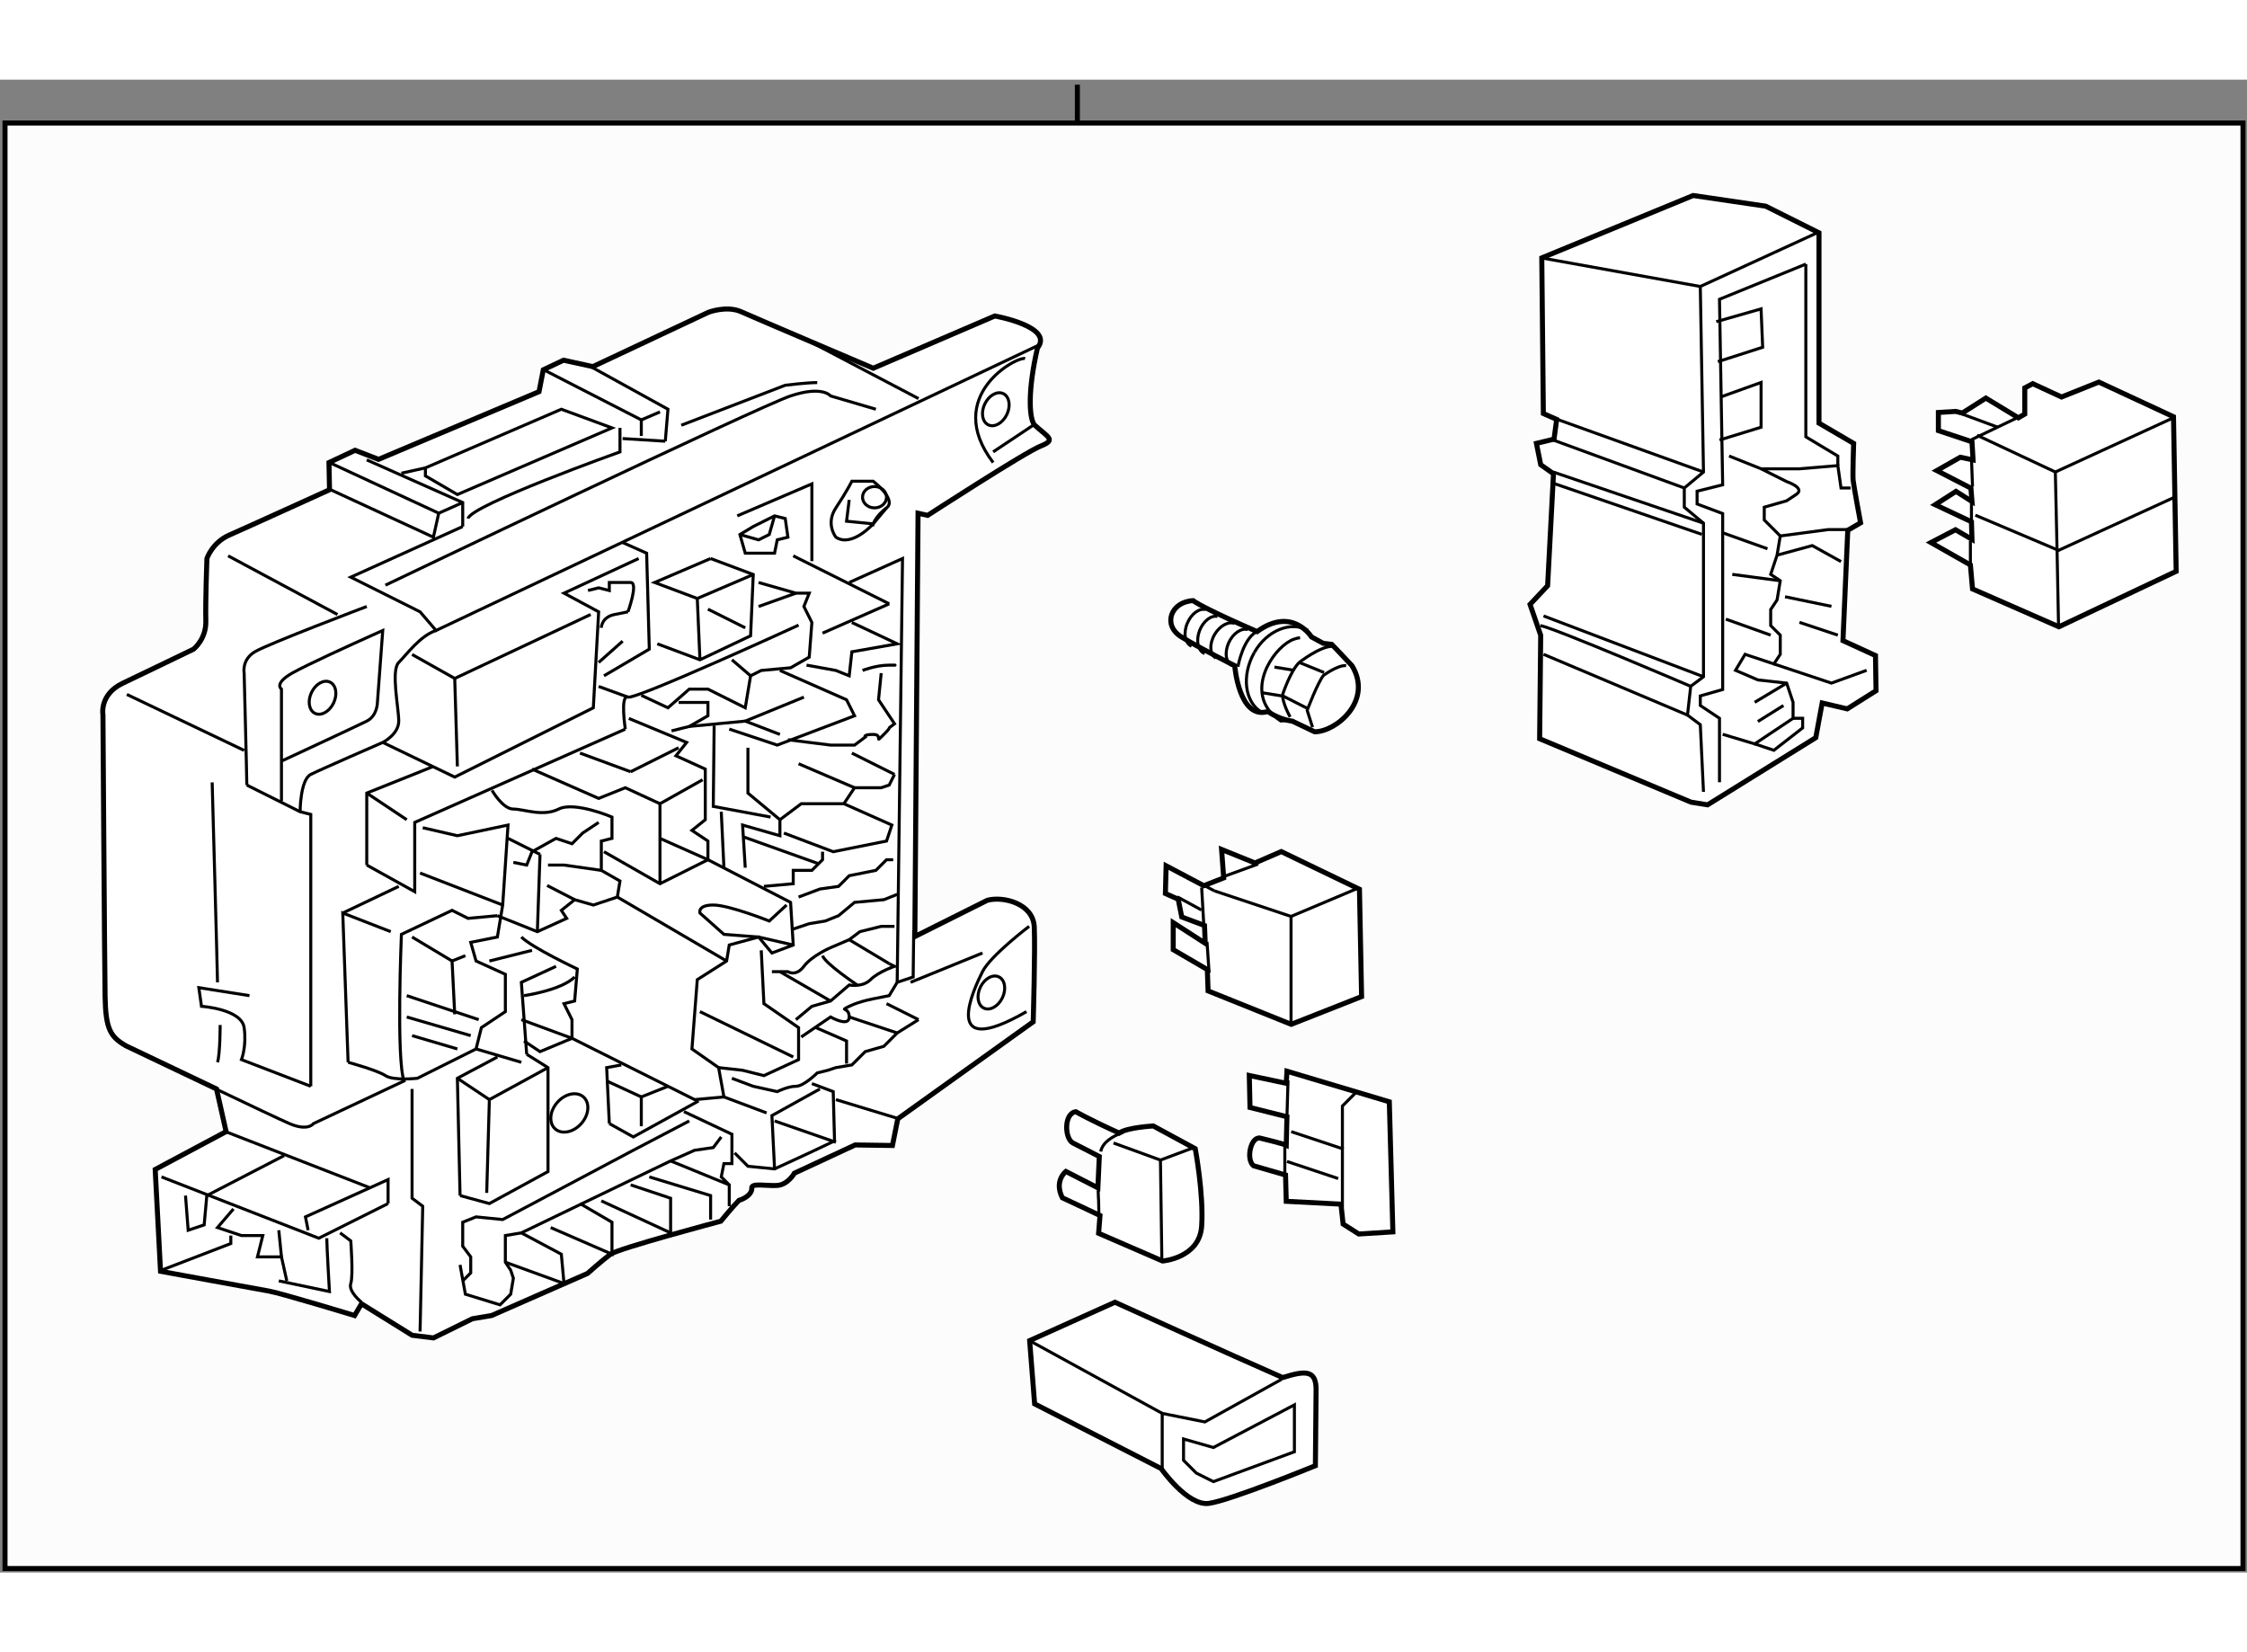 <?xml version="1.0" encoding="utf-8"?>
<!-- Generator: Adobe Illustrator 15.1.0, SVG Export Plug-In . SVG Version: 6.00 Build 0)  -->
<!DOCTYPE svg PUBLIC "-//W3C//DTD SVG 1.1//EN" "http://www.w3.org/Graphics/SVG/1.1/DTD/svg11.dtd">
<svg version="1.1" xmlns="http://www.w3.org/2000/svg" xmlns:xlink="http://www.w3.org/1999/xlink" x="0px" y="0px" width="244.8px"
	 height="180px" viewBox="8.5 21.2 223.566 148.533" enable-background="new 0 0 244.8 180" xml:space="preserve">
	
<rect x="8.5" y="21.2" width="223.566" height="148.533" fill="#808080" stroke="none"/>
	
<g><rect x="9" y="25.513" fill="#FCFCFC" stroke="#000000" stroke-width="0.5" width="222.666" height="143.82"></rect><line fill="none" stroke="#000000" stroke-width="0.5" x1="115.694" y1="25.522" x2="115.694" y2="21.7"></line></g><g><path fill="#FFFFFF" stroke="#000000" stroke-width="0.5" d="M95.386,49.91l12.094-5.198c0,0,5.94,1.061,4.243,3.183
				c-0.955,4.138-0.849,6.895-0.318,7.638c1.379,1.272,2.228,1.485,0.636,2.122c-1.591,0.636-11.244,6.895-11.244,6.895l-0.956-0.212
				l-0.318,42.115l7.213-3.607c1.591-0.424,4.561,0.318,4.668,2.651c0.106,2.336-0.107,9.442-0.107,9.442l-13.472,9.652l-0.531,2.652
				l-3.712-0.053l-6.047,2.811c0,0-0.636,1.168-1.749,1.221c-1.115,0.052-2.546-0.265-2.493,0.265
				c0.052,0.529-0.585,1.008-1.273,1.22c-0.636,0.636-1.804,2.069-1.804,2.069s-10.183,2.705-10.979,3.289
				c-0.795,0.582-2.281,1.909-2.281,1.909l-9.547,4.189l-1.91,0.319l-3.871,1.908l-2.123-0.265l-5.038-3.13l-0.69,1.167
				c0,0-7.319-2.228-8.539-2.438c-1.22-0.213-10.768-1.964-10.768-1.964l-0.53-10.13l7.055-3.767l-0.955-4.244l-9.018-4.295
				c-1.537-0.902-2.015-1.645-2.068-4.933c-0.053-3.29-0.212-28.006-0.212-28.006s-0.371-2.015,1.962-3.13
				c2.334-1.113,7.055-3.394,7.055-3.394s1.273-1.008,1.22-2.812c-0.052-1.803,0.106-6.206,0.106-6.206s0.531-1.591,2.228-2.333
				c1.697-0.744,9.972-4.509,9.972-4.509l-0.053-2.705l2.599-1.221l2.334,0.902l15.965-6.735l0.424-2.175l2.016-0.955l2.917,0.637
				l11.51-5.41c0,0,1.804-0.69,3.236-0.053C83.665,44.924,95.386,49.91,95.386,49.91z"></path><line fill="none" stroke="#000000" stroke-width="0.3" x1="80.527" y1="122.412" x2="84.771" y2="124.003"></line><line fill="none" stroke="#000000" stroke-width="0.3" x1="85.566" y1="124.801" x2="91.667" y2="126.922"></line><line fill="none" stroke="#000000" stroke-width="0.3" x1="36.239" y1="135.674" x2="36.504" y2="138.325"></line><line fill="none" stroke="#000000" stroke-width="0.3" x1="91.667" y1="122.679" x2="97.766" y2="124.535"></line><polyline fill="none" stroke="#000000" stroke-width="0.3" points="72.042,68.843 64.616,72.29 68.063,74.146 67.533,83.694 
							53.743,90.589 46.582,87.141 					"></polyline><path fill="none" stroke="#000000" stroke-width="0.3" d="M50.295,100.136l8.221,3.183l-0.529,3.183l-2.652,0.53l0.53,1.856
							l2.917,1.325v3.713l-2.387,1.592l-0.53,2.121l-5.834,2.918c0,0-2.387,0.265-3.182-0.265c-0.796-0.531-3.713-1.326-3.713-1.326"></path><path fill="none" stroke="#000000" stroke-width="0.3" d="M57.455,91.914c0,0,1.061,1.857,2.122,1.857
							c1.06,0,2.917,0.796,4.508,0c1.592-0.796,5.304,0.796,5.304,0.796v2.121l-1.061,0.266v2.916l1.857,1.062l-0.265,1.593
							l-2.387,0.794l-1.856-0.53l-1.327,1.061l0.53,0.796l-2.917,1.325l-3.978-1.59"></path><polyline fill="none" stroke="#000000" stroke-width="0.3" points="68.594,98.015 74.164,101.198 74.164,101.198 
							78.936,98.811 78.936,96.954 77.345,95.894 78.671,94.831 78.671,89.794 75.754,88.468 76.815,87.141 71.068,84.755 					"></polyline><line fill="none" stroke="#000000" stroke-width="0.3" x1="71.246" y1="90.058" x2="76.02" y2="87.671"></line><polyline fill="none" stroke="#000000" stroke-width="0.3" points="84.24,107.827 84.506,113.132 87.955,115.518 
							87.955,118.701 84.506,120.292 82.384,119.761 79.998,119.496 					"></polyline><polyline fill="none" stroke="#000000" stroke-width="0.3" points="89.279,121.087 91.401,121.884 91.533,126.789 
							89.014,127.982 85.566,129.573 82.915,129.31 81.589,127.982 					"></polyline><path fill="none" stroke="#000000" stroke-width="0.3" d="M60.372,106.501c1.061,1.061,5.569,3.183,5.569,3.183l-0.265,3.184
							l-1.061,0.265l0.796,1.591v1.855l-3.182,1.326l-1.592-1.06"></path><polyline fill="none" stroke="#000000" stroke-width="0.3" points="63.821,109.418 60.372,111.01 60.903,118.17 					"></polyline><polyline fill="none" stroke="#000000" stroke-width="0.3" points="60.903,118.17 63.024,119.496 63.024,129.838 
							57.19,133.021 54.273,132.227 					"></polyline><polyline fill="none" stroke="#000000" stroke-width="0.3" points="54.273,139.122 54.803,142.039 58.251,143.098 
							59.312,142.039 59.577,140.448 59.312,139.651 58.781,138.856 58.781,136.204 60.372,135.938 75.223,128.779 77.611,127.718 
							79.467,127.451 80.263,126.392 					"></polyline><polyline fill="none" stroke="#000000" stroke-width="0.3" points="70.45,67.251 72.837,68.313 73.102,77.86 68.594,80.512 
												"></polyline><polyline fill="none" stroke="#000000" stroke-width="0.3" points="79.202,68.843 83.445,70.434 83.18,76.533 78.141,78.919 
							73.898,77.329 					"></polyline><polyline fill="none" stroke="#000000" stroke-width="0.3" points="78.141,78.919 77.876,72.82 83.445,70.434 					"></polyline><polyline fill="none" stroke="#000000" stroke-width="0.3" points="86.098,79.98 92.728,82.898 93.523,84.489 85.832,87.406 
							81.058,85.815 					"></polyline><polyline fill="none" stroke="#000000" stroke-width="0.3" points="83.976,71.229 87.688,72.29 89.014,72.29 88.483,73.616 
							89.279,75.207 89.014,78.655 87.159,79.715 84.24,79.98 83.18,80.512 81.323,78.919 					"></polyline><line fill="none" stroke="#000000" stroke-width="0.3" x1="90.34" y1="76.268" x2="96.971" y2="73.351"></line><polyline fill="none" stroke="#000000" stroke-width="0.3" points="93.257,75.207 97.766,77.329 93.257,78.124 92.992,80.512 
							91.667,79.98 88.75,79.451 					"></polyline><polyline fill="none" stroke="#000000" stroke-width="0.3" points="82.915,87.671 82.915,92.181 86.098,94.831 86.098,96.423 
							82.384,95.362 82.649,99.606 					"></polyline><path fill="none" stroke="#000000" stroke-width="0.3" d="M85.302,109.95h1.591c0,0,0.796,0.528,1.591-0.532
							c0.796-1.061,2.652-1.856,2.652-1.856l1.856-0.795l1.061-0.797l2.122-0.529H97.5"></path><polyline fill="none" stroke="#000000" stroke-width="0.3" points="87.955,102.524 90.075,101.726 91.932,101.463 
							92.992,100.401 94.318,100.136 95.645,99.87 96.705,98.811 97.368,98.811 					"></polyline><path fill="none" stroke="#000000" stroke-width="0.3" d="M29.905,121.585c3.356,1.603,6.58,3.131,7.396,3.48
							c1.855,0.796,2.386,0,2.386,0l9.017-4.244c-0.795-2.12-0.265-14.585-0.265-14.585l5.039-2.388l1.591,0.796l2.918-0.265"></path><path fill="none" stroke="#000000" stroke-width="0.3" d="M88.219,116.447l2.917-1.989c0,0,1.856,1.06,1.856,0
							c0-1.062-1.06-0.532,0-1.062c1.061-0.529,2.652-0.796,2.652-0.796l1.326-0.266l0.795-1.325l1.591-0.531l0.054-4.661"></path><path fill="none" stroke="#000000" stroke-width="0.3" d="M86.893,86.875l4.243,0.531h1.061h1.327l1.061-0.795
							c0,0-0.266-0.265,0.795-0.265c1.061,0,0,1.06,1.061,0c1.06-1.062,0-0.266,1.06-1.062l0,0l-1.591-2.387l0.266-2.651"></path><path fill="none" stroke="#000000" stroke-width="0.3" d="M86.098,94.831l2.121-1.591c0,0,0.265,0,1.326,0
							c1.061,0,2.917,0,2.917,0l1.061-1.591h1.061h1.591l0.796-0.266l0.529-1.061"></path><path fill="none" stroke="#000000" stroke-width="0.3" d="M99.888,114.723l-2.122,1.326l-1.326,1.326l-1.856,0.529
							l-1.327,1.326l-1.591,0.266l-0.796,0.265l-1.061,0.266c0,0-1.327,1.327-2.122,1.327c-0.796,0-1.856,0.53-1.856,0.53
							l-2.387-0.53l-2.122-0.797"></path><path fill="none" stroke="#000000" stroke-width="0.3" d="M110.894,105.44c0,0-3.847,2.917-4.642,4.51
							c-0.795,1.591-4.376,9.016,4.376,3.976"></path><polyline fill="none" stroke="#000000" stroke-width="0.3" points="89.279,69.107 89.279,61.417 81.854,64.6 					"></polyline><path fill="none" stroke="#000000" stroke-width="0.3" d="M70.715,85.815c0,0-0.53-3.449,0.265-3.182
							c0.796,0.264,16.975-7.162,16.975-7.162"></path><polyline fill="none" stroke="#000000" stroke-width="0.3" points="67.268,49.747 74.959,53.99 74.693,57.173 					"></polyline><polyline fill="none" stroke="#000000" stroke-width="0.3" points="44.991,59.03 54.538,63.273 54.538,65.66 					"></polyline><path fill="none" stroke="#000000" stroke-width="0.3" d="M33.057,91.384c0-0.795-0.266-11.137-0.266-11.137
							s-0.266-1.327,1.062-2.123c1.325-0.795,11.138-4.508,11.138-4.508"></path><polyline fill="none" stroke="#000000" stroke-width="0.3" points="78.008,122.812 71.511,126.392 69.125,125.065 					"></polyline><polyline fill="none" stroke="#000000" stroke-width="0.3" points="85.566,129.573 85.302,124.269 90.075,121.618 					"></polyline><polyline fill="none" stroke="#000000" stroke-width="0.3" points="74.164,101.198 74.164,93.24 78.406,90.855 					"></polyline><polygon fill="none" stroke="#000000" stroke-width="0.3" points="54.007,62.478 69.389,55.847 64.35,53.99 50.825,59.825 
							50.825,60.621 					"></polygon><path fill="none" stroke="#000000" stroke-width="0.3" d="M110.496,48.951c-0.795-0.264-8.222,3.714-3.182,10.343"></path><line fill="none" stroke="#000000" stroke-width="0.3" x1="21.123" y1="82.367" x2="32.791" y2="87.937"></line><line fill="none" stroke="#000000" stroke-width="0.3" x1="31.2" y1="68.577" x2="42.074" y2="74.412"></line><polyline fill="none" stroke="#000000" stroke-width="0.3" points="33.057,91.384 38.36,94.037 39.421,94.301 39.421,121.354 
							39.421,121.354 					"></polyline><path fill="none" stroke="#000000" stroke-width="0.3" d="M36.504,92.976c0-2.652,0-11.138,0-11.138s-0.796-0.531,1.061-1.591
							c1.413-0.808,5.9-2.845,7.961-3.771c0.647-0.291,1.055-0.472,1.055-0.472l-0.53,7.159c0,0,0,1.327-1.061,1.857
							c-1.061,0.531-8.486,3.979-8.486,3.979"></path><polyline fill="none" stroke="#000000" stroke-width="0.3" points="44.991,99.342 49.764,101.992 49.764,95.098 70.715,85.815 
												"></polyline><polyline fill="none" stroke="#000000" stroke-width="0.3" points="51.621,89.528 44.991,92.181 44.991,99.342 					"></polyline><polyline fill="none" stroke="#000000" stroke-width="0.3" points="68.063,95.098 66.472,96.158 65.412,97.219 63.821,96.688 
							61.433,98.015 60.903,99.342 59.577,99.075 					"></polyline><polyline fill="none" stroke="#000000" stroke-width="0.3" points="58.516,103.318 59.046,95.362 54.007,96.423 50.56,95.627 
												"></polyline><path fill="none" stroke="#000000" stroke-width="0.3" d="M30.14,111.01c0-0.797-0.531-19.892-0.531-19.892"></path><path fill="none" stroke="#000000" stroke-width="0.3" d="M33.321,112.335l-5.039-0.794l0.265,1.855
							c0,0,3.978,0.265,4.243,2.121c0.266,1.857-0.266,3.184-0.266,3.184l6.896,2.652"></path><path fill="none" stroke="#000000" stroke-width="0.3" d="M30.14,118.966c0.264-0.796,0.264-3.712,0.264-3.712"></path><path fill="none" stroke="#000000" stroke-width="0.3" d="M38.36,94.037c0,0,0-3.182,1.061-3.714
							c1.061-0.529,7.16-3.182,7.16-3.182s1.591-0.795,1.591-2.122c0-1.326-0.795-5.039,0-5.835c0.796-0.794,2.122-2.651,3.713-3.182
							"></path><path fill="none" stroke="#000000" stroke-width="0.3" d="M95.645,53.99l-4.509-1.325c0,0-0.795-1.061-3.977,0
							c-3.183,1.061-40.311,18.829-40.311,18.829"></path><path fill="none" stroke="#000000" stroke-width="0.3" d="M76.284,55.582l10.343-3.978c0,0,2.122-0.265,3.183-0.265"></path><line fill="none" stroke="#000000" stroke-width="0.3" x1="99.888" y1="52.93" x2="89.279" y2="47.36"></line><polyline fill="none" stroke="#000000" stroke-width="0.3" points="54.538,65.66 43.4,70.698 50.295,74.146 51.886,76.003 
							111.822,47.626 					"></polyline><polyline fill="none" stroke="#000000" stroke-width="0.3" points="49.499,78.39 53.743,80.775 54.007,89.528 					"></polyline><line fill="none" stroke="#000000" stroke-width="0.3" x1="44.991" y1="92.181" x2="48.969" y2="94.831"></line><polyline fill="none" stroke="#000000" stroke-width="0.3" points="47.377,105.97 42.604,104.114 43.134,118.966 					"></polyline><line fill="none" stroke="#000000" stroke-width="0.3" x1="48.173" y1="101.463" x2="42.604" y2="104.114"></line><polyline fill="none" stroke="#000000" stroke-width="0.3" points="61.433,89.794 68.063,92.711 70.715,91.649 74.164,93.24 
												"></polyline><line fill="none" stroke="#000000" stroke-width="0.3" x1="49.499" y1="106.501" x2="53.478" y2="108.888"></line><line fill="none" stroke="#000000" stroke-width="0.3" x1="48.969" y1="112.335" x2="56.129" y2="114.723"></line><line fill="none" stroke="#000000" stroke-width="0.3" x1="48.969" y1="114.458" x2="55.334" y2="116.313"></line><line fill="none" stroke="#000000" stroke-width="0.3" x1="49.499" y1="116.313" x2="54.007" y2="117.639"></line><line fill="none" stroke="#000000" stroke-width="0.3" x1="62.937" y1="101.375" x2="65.677" y2="102.788"></line><line fill="none" stroke="#000000" stroke-width="0.3" x1="62.229" y1="98.28" x2="61.964" y2="105.97"></line><line fill="none" stroke="#000000" stroke-width="0.3" x1="59.046" y1="96.688" x2="62.229" y2="98.28"></line><line fill="none" stroke="#000000" stroke-width="0.3" x1="68.063" y1="81.571" x2="70.98" y2="82.634"></line><polyline fill="none" stroke="#000000" stroke-width="0.3" points="72.307,82.456 74.959,83.694 77.08,81.838 78.936,81.838 
							82.649,83.694 83.18,80.512 					"></polyline><line fill="none" stroke="#000000" stroke-width="0.3" x1="87.955" y1="89.263" x2="93.523" y2="91.649"></line><polyline fill="none" stroke="#000000" stroke-width="0.3" points="84.506,101.463 87.423,101.198 87.423,99.87 89.279,99.87 
							90.34,98.811 90.34,98.015 					"></polyline><line fill="none" stroke="#000000" stroke-width="0.3" x1="92.992" y1="114.458" x2="97.766" y2="116.049"></line><polyline fill="none" stroke="#000000" stroke-width="0.3" points="89.677,115.518 92.728,116.845 92.728,119.098 					"></polyline><line fill="none" stroke="#000000" stroke-width="0.3" x1="78.936" y1="73.881" x2="82.649" y2="75.738"></line><polyline fill="none" stroke="#000000" stroke-width="0.3" points="79.202,68.843 73.632,71.229 77.876,72.82 					"></polyline><polygon fill="none" stroke="#000000" stroke-width="0.3" points="82.119,66.456 83.445,65.66 85.566,64.6 86.627,64.864 
							86.893,66.721 85.832,66.985 85.566,68.313 84.24,68.313 82.649,68.313 					"></polygon><path fill="none" stroke="#000000" stroke-width="0.3" d="M91.667,66.721c0,0-1.061-1.327,0-2.917
							c1.061-1.591,1.591-2.653,1.591-2.653h2.122c0,0,2.387,1.857,1.325,2.653c-1.06,0.796-1.325,1.591-1.325,1.591
							S93.257,67.781,91.667,66.721z"></path><path fill="none" stroke="#000000" stroke-width="0.3" d="M86.761,103.318l-1.725,1.592c0,0-3.978-1.592-5.569-1.592
							c-1.591,0-1.326,0.796-1.326,0.796l2.386,2.122l3.448,0.265l3.447,0.796"></path><polyline fill="none" stroke="#000000" stroke-width="0.3" points="70.317,119.23 68.859,119.496 69.125,125.065 					"></polyline><polyline fill="none" stroke="#000000" stroke-width="0.3" points="54.273,132.227 54.007,120.557 57.986,118.437 					"></polyline><line fill="none" stroke="#000000" stroke-width="0.3" x1="55.864" y1="117.639" x2="60.372" y2="118.966"></line><polyline fill="none" stroke="#000000" stroke-width="0.3" points="49.499,121.618 49.499,132.491 50.56,133.287 
							50.295,145.751 					"></polyline><line fill="none" stroke="#000000" stroke-width="0.3" x1="29.078" y1="132.227" x2="36.77" y2="128.248"></line><line fill="none" stroke="#000000" stroke-width="0.3" x1="30.935" y1="125.861" x2="45.256" y2="131.431"></line><polyline fill="none" stroke="#000000" stroke-width="0.3" points="47.112,133.021 40.217,136.469 24.57,130.37 					"></polyline><polyline fill="none" stroke="#000000" stroke-width="0.3" points="39.156,135.674 38.891,134.347 47.112,130.635 
							47.112,133.021 					"></polyline><polyline fill="none" stroke="#000000" stroke-width="0.3" points="26.957,132.227 27.222,135.674 28.813,135.144 
							29.078,132.227 					"></polyline><polyline fill="none" stroke="#000000" stroke-width="0.3" points="24.57,139.651 31.465,136.999 31.465,136.204 					"></polyline><polyline fill="none" stroke="#000000" stroke-width="0.3" points="31.73,133.553 30.14,135.409 32.525,136.204 
							34.648,136.204 34.117,138.325 36.504,138.325 37.034,140.713 					"></polyline><path fill="none" stroke="#000000" stroke-width="0.3" d="M41.013,136.469c0,0.796,0.265,5.304,0.265,5.304l-5.039-1.06"></path><path fill="none" stroke="#000000" stroke-width="0.3" d="M42.339,135.938l1.061,0.798c0,0,0.265,3.445,0,4.243
							c-0.266,0.794,1.06,1.855,1.06,1.855"></path><polyline fill="none" stroke="#000000" stroke-width="0.3" points="60.372,135.938 64.35,138.06 64.616,140.979 
							58.781,138.856 					"></polyline><polyline fill="none" stroke="#000000" stroke-width="0.3" points="66.207,133.021 69.389,134.878 69.389,138.06 
							63.29,135.409 					"></polyline><polyline fill="none" stroke="#000000" stroke-width="0.3" points="71.246,131.165 75.223,132.491 75.223,135.938 
							68.328,132.755 					"></polyline><line fill="none" stroke="#000000" stroke-width="0.3" x1="78.141" y1="113.926" x2="87.423" y2="118.437"></line><line fill="none" stroke="#000000" stroke-width="0.3" x1="69.92" y1="102.524" x2="80.793" y2="108.888"></line><line fill="none" stroke="#000000" stroke-width="0.3" x1="57.19" y1="108.888" x2="61.433" y2="107.827"></line><polyline fill="none" stroke="#000000" stroke-width="0.3" points="53.743,114.192 53.478,108.888 54.803,108.357 					"></polyline><line fill="none" stroke="#000000" stroke-width="0.3" x1="53.743" y1="80.775" x2="67.268" y2="74.412"></line><line fill="none" stroke="#000000" stroke-width="0.3" x1="70.45" y1="56.908" x2="74.693" y2="57.173"></line><path fill="none" stroke="#000000" stroke-width="0.3" d="M55.068,64.864c0.266-1.326,15.117-6.63,15.117-6.63v-2.387"></path><line fill="none" stroke="#000000" stroke-width="0.3" x1="48.438" y1="60.355" x2="50.825" y2="59.825"></line><polyline fill="none" stroke="#000000" stroke-width="0.3" points="41.278,59.294 52.151,64.333 51.621,66.721 41.278,61.946 
												"></polyline><line fill="none" stroke="#000000" stroke-width="0.3" x1="54.538" y1="63.273" x2="52.151" y2="64.333"></line><polyline fill="none" stroke="#000000" stroke-width="0.3" points="62.494,50.013 72.307,55.051 72.307,56.643 					"></polyline><line fill="none" stroke="#000000" stroke-width="0.3" x1="74.164" y1="54.256" x2="72.307" y2="55.051"></line><line fill="none" stroke="#000000" stroke-width="0.3" x1="87.423" y1="68.577" x2="96.971" y2="73.351"></line><line fill="none" stroke="#000000" stroke-width="0.3" x1="83.976" y1="73.616" x2="87.688" y2="72.29"></line><polyline fill="none" stroke="#000000" stroke-width="0.3" points="86.098,86.346 82.649,85.02 88.483,82.634 					"></polyline><polyline fill="none" stroke="#000000" stroke-width="0.3" points="76.02,83.162 78.936,83.162 78.936,84.489 77.08,85.55 
							75.312,85.993 					"></polyline><line fill="none" stroke="#000000" stroke-width="0.3" x1="82.649" y1="85.02" x2="77.08" y2="85.55"></line><line fill="none" stroke="#000000" stroke-width="0.3" x1="82.517" y1="96.555" x2="89.942" y2="99.208"></line><line fill="none" stroke="#000000" stroke-width="0.3" x1="93.257" y1="88.201" x2="97.5" y2="90.323"></line><path fill="none" stroke="#000000" stroke-width="0.3" d="M96.971,79.451C96.971,79.451,98.297,79.451,96.971,79.451
							s-2.653,0.529-2.653,0.529"></path><line fill="none" stroke="#000000" stroke-width="0.3" x1="96.705" y1="113.132" x2="99.888" y2="114.723"></line><line fill="none" stroke="#000000" stroke-width="0.3" x1="63.024" y1="119.496" x2="57.19" y2="122.679"></line><polyline fill="none" stroke="#000000" stroke-width="0.3" points="56.925,131.961 57.19,122.679 54.007,120.557 					"></polyline><polyline fill="none" stroke="#000000" stroke-width="0.3" points="54.538,140.713 55.334,139.917 55.334,138.325 
							54.538,137.265 54.538,134.878 55.864,134.347 58.516,134.613 71.511,127.718 77.08,124.801 					"></polyline><polyline fill="none" stroke="#000000" stroke-width="0.3" points="97.766,102.258 96.44,102.788 93.523,103.054 
							91.932,104.38 90.606,104.91 89.014,105.174 87.423,105.706 					"></polyline><polyline fill="none" stroke="#000000" stroke-width="0.3" points="92.462,93.24 97.236,95.362 96.705,96.954 91.401,98.015 
							86.495,96.158 					"></polyline><path fill="none" stroke="#000000" stroke-width="0.3" d="M70.98,74.146c0,0,1.062-2.917,0.266-2.917c-0.796,0-2.122,0-2.122,0
							v0.796l-1.061-0.265l-1.061,0.265"></path><path fill="none" stroke="#000000" stroke-width="0.3" d="M68.328,75.738c0,0,0-1.061,1.327-1.326
							c1.325-0.265,1.325-0.265,1.325-0.265"></path><polyline fill="none" stroke="#000000" stroke-width="0.3" points="85.566,64.6 85.036,66.456 83.976,66.985 82.119,66.456 
												"></polyline><polyline fill="none" stroke="#000000" stroke-width="0.3" points="92.992,63.008 92.728,65.13 95.379,65.395 96.705,63.804 
												"></polyline><ellipse fill="none" stroke="#000000" stroke-width="0.3" cx="95.511" cy="62.742" rx="1.193" ry="1.062"></ellipse><path fill="none" stroke="#000000" stroke-width="0.3" d="M87.688,114.723l1.591-1.326l1.856-0.529l1.856-1.593
							c0,0,1.326,0.267,2.122-0.53c0.795-0.794,2.386-1.326,2.386-1.326l-0.529-0.266"></path><line fill="none" stroke="#000000" stroke-width="0.3" x1="86.098" y1="109.95" x2="91.136" y2="112.867"></line><line fill="none" stroke="#000000" stroke-width="0.3" x1="92.992" y1="106.767" x2="96.971" y2="109.152"></line><path fill="none" stroke="#000000" stroke-width="0.3" d="M90.34,108.357c0.266,0.795,3.447,2.917,3.447,2.917"></path><line fill="none" stroke="#000000" stroke-width="0.3" x1="106.252" y1="108.093" x2="99.093" y2="111.01"></line><ellipse transform="matrix(-0.902 -0.432 0.432 -0.902 41.522 174.855)" fill="none" stroke="#000000" stroke-width="0.3" cx="40.644" cy="82.706" rx="1.217" ry="1.723"></ellipse><path fill="none" stroke="#000000" stroke-width="0.3" d="M106.48,53.465c-0.41,0.859-0.253,1.788,0.353,2.08
							c0.606,0.291,1.429-0.17,1.844-1.029c0.41-0.858,0.252-1.788-0.352-2.078C107.717,52.145,106.895,52.606,106.48,53.465z"></path><polyline fill="none" stroke="#000000" stroke-width="0.3" points="79.555,85.462 79.467,93.506 85.169,94.567 					"></polyline><line fill="none" stroke="#000000" stroke-width="0.3" x1="80.527" y1="99.606" x2="80.263" y2="94.037"></line><polyline fill="none" stroke="#000000" stroke-width="0.3" points="78.936,98.811 87.159,103.054 87.423,107.297 
							85.302,108.093 83.976,106.501 81.058,107.297 80.793,108.888 77.876,110.744 77.345,117.639 79.998,119.496 80.527,122.412 
							77.611,122.679 65.412,116.578 					"></polyline><line fill="none" stroke="#000000" stroke-width="0.3" x1="74.164" y1="96.688" x2="78.936" y2="98.811"></line><line fill="none" stroke="#000000" stroke-width="0.3" x1="66.207" y1="88.201" x2="71.246" y2="90.058"></line><line fill="none" stroke="#000000" stroke-width="0.3" x1="70.45" y1="77.063" x2="68.063" y2="79.185"></line><polyline fill="none" stroke="#000000" stroke-width="0.3" points="72.307,125.33 72.307,122.412 74.959,121.354 					"></polyline><line fill="none" stroke="#000000" stroke-width="0.3" x1="68.859" y1="120.821" x2="72.307" y2="122.412"></line><polyline fill="none" stroke="#000000" stroke-width="0.3" points="75.223,128.779 81.058,131.165 81.058,133.287 
							81.058,131.165 80.263,130.37 80.527,129.044 81.323,129.044 81.323,126.125 76.55,123.873 					"></polyline><polyline fill="none" stroke="#000000" stroke-width="0.3" points="73.102,130.37 79.202,132.227 79.202,134.613 					"></polyline><polyline fill="none" stroke="#000000" stroke-width="0.3" points="63.024,99.342 64.616,99.342 68.328,99.87 					"></polyline><line fill="none" stroke="#000000" stroke-width="0.3" x1="60.372" y1="114.723" x2="65.412" y2="116.578"></line><path fill="none" stroke="#000000" stroke-width="0.3" d="M60.637,112.335c0,0,3.713-0.529,5.04-1.856"></path><path fill="none" stroke="#000000" stroke-width="0.3" d="M63.953,122.952c-0.778,0.879-0.87,2.061-0.211,2.646
							c0.66,0.578,1.821,0.34,2.598-0.541c0.776-0.878,0.869-2.06,0.209-2.645C65.892,121.834,64.729,122.072,63.953,122.952z"></path><polyline fill="none" stroke="#000000" stroke-width="0.3" points="92.992,71.229 98.297,68.843 97.766,111.01 					"></polyline><line fill="none" stroke="#000000" stroke-width="0.3" x1="111.292" y1="55.582" x2="107.313" y2="58.234"></line><path fill="none" stroke="#000000" stroke-width="0.3" d="M106.038,111.498c-0.41,0.857-0.253,1.787,0.352,2.078
							c0.608,0.29,1.43-0.17,1.844-1.029c0.411-0.859,0.254-1.787-0.351-2.077C107.274,110.173,106.452,110.638,106.038,111.498z"></path></g><g><path fill="#FFFFFF" stroke="#000000" stroke-width="0.5" d="M117.806,135.979l6.365,2.758c0,0,3.677-0.282,3.888-3.464
				c0.213-3.183-0.636-7.709-0.636-7.709l-4.173-2.262c0,0-2.616,0.139-3.395,0.704c-2.97-1.342-4.313-2.121-4.313-2.121
				c-1.203,0.143-1.132,2.688-0.283,3.113c0.849,0.424,2.617,1.343,2.617,1.343l-0.142,3.113l-3.183-1.629
				c0,0-1.202,0.92-0.353,2.619c1.979,0.918,3.748,1.767,3.748,1.767L117.806,135.979z"></path><path fill="none" stroke="#000000" stroke-width="0.3" d="M117.76,131.693c0.015,0.624,0.046,1.031,0.046,1.031l0.035,1.62"></path><path fill="none" stroke="#000000" stroke-width="0.3" d="M120.236,125.938c-1.053,0.387-2.035,0.987-2.218,1.907"></path><polyline fill="none" stroke="#000000" stroke-width="0.3" points="119.291,126.996 123.958,128.694 124.101,138.732 				"></polyline><line fill="none" stroke="#000000" stroke-width="0.3" x1="127.354" y1="127.421" x2="123.958" y2="128.694"></line></g><g><path fill="#FFFFFF" stroke="#000000" stroke-width="0.5" d="M137.077,85.023l2.228,1.06c2.121,0,5.835-3.075,3.713-6.576
				c-1.485-1.592-2.016-2.123-2.016-2.123l-0.85-0.106l-1.167-0.636c0,0-1.908-3.077-5.409-0.531
				c-4.438-1.925-5.836-2.727-6.228-2.98c-0.104-0.068-0.137-0.096-0.137-0.096c-2.229,0.105-3.077,2.439-1.167,3.607
				c1.908,1.167,5.305,2.864,5.305,2.864s0.423,5.409,3.288,4.561C135.909,84.917,137.077,85.023,137.077,85.023z"></path><path fill="none" stroke="#000000" stroke-width="0.3" d="M127.051,77.563c-0.657-0.284-0.841-1.32-0.408-2.306
						c0.398-0.936,1.194-1.499,1.827-1.334"></path><path fill="none" stroke="#000000" stroke-width="0.3" d="M128.359,78.298c-0.667-0.259-0.895-1.284-0.504-2.293
						c0.371-0.945,1.14-1.537,1.784-1.399"></path><path fill="none" stroke="#000000" stroke-width="0.3" d="M129.474,78.744c-0.618-0.361-0.674-1.412-0.121-2.35
						c0.512-0.865,1.373-1.329,1.981-1.092"></path><path fill="none" stroke="#000000" stroke-width="0.3" d="M131.093,79.503c-0.642-0.305-0.785-1.347-0.323-2.326
						c0.436-0.911,1.249-1.445,1.88-1.261"></path><path fill="none" stroke="#000000" stroke-width="0.3" d="M134.082,84.173c-1.737-0.982-2.093-3.667-0.786-5.977"></path><path fill="none" stroke="#000000" stroke-width="0.3" d="M133.296,78.197c1.237-2.195,3.633-3.174,5.354-2.2"></path><path fill="none" stroke="#000000" stroke-width="0.3" d="M136.861,84.607c0,0-0.854-1.515-0.725-2.293
						c0,0,0.774-2.316,1.632-3.131c0,0,2.064-1.617,3.305-1.604"></path><path fill="none" stroke="#000000" stroke-width="0.3" d="M139.091,85.634l-0.533-1.69c0,0,0.986-2.625,1.606-3.458
						c0,0,1.433-1.065,2.274-0.985"></path><polyline fill="none" stroke="#000000" stroke-width="0.3" points="134.071,82.195 136.189,82.54 138.508,83.718 				"></polyline><line fill="none" stroke="#000000" stroke-width="0.3" x1="137.769" y1="79.183" x2="140.234" y2="80.183"></line><path fill="none" stroke="#000000" stroke-width="0.3" d="M134.758,83.944c0.288,0.38,0.672,0.737,1.164,1.062l0.85-0.042"></path><path fill="none" stroke="#000000" stroke-width="0.3" d="M137.851,76.72c-0.189,0.023-0.393,0.072-0.613,0.15
						c-1.829,0.645-4.484,4.42-2.479,7.074"></path><line fill="none" stroke="#000000" stroke-width="0.3" x1="135.304" y1="79.644" x2="137.254" y2="79.966"></line><path fill="none" stroke="#000000" stroke-width="0.3" d="M131.666,79.613c0,0,0.531-3.076,2.122-3.607"></path></g><g><polygon fill="#FFFFFF" stroke="#000000" stroke-width="0.5" points="213.615,52.774 217.328,51.289 224.753,54.737 
				225.019,70.118 213.35,75.634 204.756,71.869 204.545,69.482 200.619,67.254 203.061,65.981 204.703,66.936 204.65,65.186 
				201.045,63.489 203.113,62.163 204.703,63.17 204.598,61.844 201.203,60.094 203.537,58.768 204.811,59.033 204.703,57.23 
				201.361,56.116 201.361,54.313 203.061,54.206 203.749,54.365 206.082,52.881 209.318,54.843 209.955,54.472 209.955,51.872 
				210.749,51.448 		"></polygon><line fill="none" stroke="#000000" stroke-width="0.3" x1="207.269" y1="55.78" x2="202.971" y2="54.189"></line><polyline fill="none" stroke="#000000" stroke-width="0.3" points="205.2,56.575 212.996,60.235 213.171,68.181 213.314,75.511 
								"></polyline><line fill="none" stroke="#000000" stroke-width="0.3" x1="224.771" y1="54.826" x2="212.996" y2="60.235"></line><polyline fill="none" stroke="#000000" stroke-width="0.3" points="205.04,64.532 213.314,68.032 224.771,62.781 			"></polyline><line fill="none" stroke="#000000" stroke-width="0.3" x1="204.545" y1="69.747" x2="204.545" y2="67.096"></line><line fill="none" stroke="#000000" stroke-width="0.3" x1="204.65" y1="64.974" x2="204.65" y2="63.17"></line><line fill="none" stroke="#000000" stroke-width="0.3" x1="204.756" y1="61.685" x2="204.65" y2="58.821"></line><line fill="none" stroke="#000000" stroke-width="0.3" x1="204.65" y1="57.018" x2="209.744" y2="54.577"></line></g>



	
<g><path fill="#FFFFFF" stroke="#000000" stroke-width="0.5" d="M136.476,121.057l0.07-1.203l10.184,3.042l0.355,12.942l-3.395,0.212
				l-1.556-0.99l-0.215-1.98l-5.444-0.283l-0.069-2.616l-3.184-0.919c-0.777-0.638-0.282-2.9,0.637-2.757
				c2.334,0.563,2.616,0.706,2.616,0.706l0.07-2.828l-3.676-0.921l-0.07-3.184L136.476,121.057z"></path><polyline fill="none" stroke="#000000" stroke-width="0.3" points="136.97,125.864 142.063,127.563 142.063,133.398 				"></polyline><line fill="none" stroke="#000000" stroke-width="0.3" x1="141.64" y1="130.532" x2="136.546" y2="128.834"></line><polyline fill="none" stroke="#000000" stroke-width="0.3" points="143.335,122.045 142.063,123.318 142.063,127.563 			"></polyline><line fill="none" stroke="#000000" stroke-width="0.3" x1="136.334" y1="130.32" x2="136.334" y2="127.138"></line><line fill="none" stroke="#000000" stroke-width="0.3" x1="136.546" y1="124.379" x2="136.653" y2="120.771"></line></g>



	
<g><polygon fill="#FFFFFF" stroke="#000000" stroke-width="0.5" points="128.625,109.741 128.697,111.862 136.97,115.188 
				143.972,112.428 143.76,101.75 135.981,98.002 133.363,99.134 130.041,97.79 130.252,100.619 128.271,101.396 124.523,99.415 
				124.453,102.175 125.726,102.74 126.079,104.508 128.344,105.357 128.412,107.124 125.231,105.074 125.231,107.761 		"></polygon><line fill="none" stroke="#000000" stroke-width="0.3" x1="127.895" y1="101.149" x2="129.314" y2="101.906"></line><line fill="none" stroke="#000000" stroke-width="0.3" x1="128.042" y1="103.815" x2="125.641" y2="102.507"></line><polyline fill="none" stroke="#000000" stroke-width="0.3" points="129.314,101.906 136.952,104.453 143.742,101.588 			"></polyline><line fill="none" stroke="#000000" stroke-width="0.3" x1="136.952" y1="115.273" x2="136.952" y2="104.453"></line><line fill="none" stroke="#000000" stroke-width="0.3" x1="128.059" y1="101.572" x2="128.271" y2="105.285"></line><line fill="none" stroke="#000000" stroke-width="0.3" x1="128.591" y1="106.981" x2="128.802" y2="110.059"></line><line fill="none" stroke="#000000" stroke-width="0.3" x1="130.182" y1="100.51" x2="133.683" y2="99.238"></line></g>



	
<g><path fill="#FFFFFF" stroke="#000000" stroke-width="0.5" d="M111.44,152.952l12.588,6.435c0,0,2.617,3.746,4.738,3.466
				c2.122-0.282,10.609-3.749,10.609-3.749l0.071-7.564c0-1.982-1.063-1.912-3.325-1.205c-5.02-2.192-16.689-7.495-16.689-7.495
				l-8.487,3.819L111.44,152.952z"></path><polyline fill="none" stroke="#000000" stroke-width="0.3" points="124.135,159.415 124.135,153.898 128.378,154.747 
					136.016,150.504 			"></polyline><line fill="none" stroke="#000000" stroke-width="0.3" x1="110.981" y1="146.685" x2="124.135" y2="153.898"></line><polygon fill="none" stroke="#000000" stroke-width="0.3" points="137.288,157.717 137.288,153.048 129.228,157.293 
					126.256,156.444 126.256,158.564 127.529,159.838 129.228,160.687 			"></polygon></g>



	
<g><path fill="#FFFFFF" stroke="#000000" stroke-width="0.5" d="M161.9,38.931l15.063-6.206l7.214,1.061l5.304,2.652v18.936
				l3.447,2.015c0,0-0.106,3.13-0.052,3.66c0.052,0.531,0.742,4.243,0.742,4.243l-1.274,0.743l-0.478,10.979l3.236,1.485l0.053,3.5
				l-2.864,1.804l-2.493-0.584l-0.638,3.448l-10.766,6.684l-1.645-0.266l-15.063-6.312l0.106-10.29l-1.061-3.076l1.749-1.857
				l0.584-11.139l-1.272-0.901l-0.425-2.122l1.752-0.424l0.263-1.963l-1.326-0.583L161.9,38.931z"></path><polyline fill="none" stroke="#000000" stroke-width="0.3" points="189.446,36.367 177.672,41.777 177.989,60.235 176.08,61.827 
					176.08,63.736 177.989,65.328 177.989,80.604 176.717,81.558 176.398,84.422 177.672,85.377 177.989,92.061 			"></polyline><line fill="none" stroke="#000000" stroke-width="0.3" x1="161.759" y1="38.914" x2="177.672" y2="41.777"></line><polyline fill="none" stroke="#000000" stroke-width="0.3" points="179.581,91.104 179.581,84.74 177.672,83.467 177.672,82.513 
					179.898,81.876 179.898,64.373 177.353,63.418 177.353,62.146 179.898,61.508 179.581,43.05 188.172,39.549 			"></polyline><path fill="none" stroke="#000000" stroke-width="0.3" d="M161.759,75.511c1.59,0.319,14.958,6.047,14.958,6.047"></path><line fill="none" stroke="#000000" stroke-width="0.3" x1="176.398" y1="84.422" x2="162.077" y2="78.375"></line><line fill="none" stroke="#000000" stroke-width="0.3" x1="177.989" y1="80.604" x2="162.077" y2="74.557"></line><line fill="none" stroke="#000000" stroke-width="0.3" x1="163.032" y1="60.235" x2="177.989" y2="65.328"></line><line fill="none" stroke="#000000" stroke-width="0.3" x1="162.077" y1="54.507" x2="177.989" y2="60.235"></line><line fill="none" stroke="#000000" stroke-width="0.3" x1="163.032" y1="57.053" x2="176.08" y2="61.827"></line><polyline fill="none" stroke="#000000" stroke-width="0.3" points="179.262,45.279 183.718,44.005 183.877,47.824 
					179.421,49.256 			"></polyline><polyline fill="none" stroke="#000000" stroke-width="0.3" points="179.74,52.756 183.718,51.325 183.718,55.78 179.581,57.053 
								"></polyline><path fill="none" stroke="#000000" stroke-width="0.3" d="M192.629,61.827h-0.956l-0.317-2.228l-3.818,0.318h-3.819l2.546,1.273
					c0,0,1.908,0.636,0.956,1.273c-0.956,0.636-0.956,0.636-0.956,0.636l-2.229,0.637v1.272l1.591,1.591l-0.317,1.909l-0.635,1.911
					l0.952,0.636l-0.317,1.909l-0.635,0.956v1.591l0.952,0.955v1.909l-0.635,0.955l-2.864-0.955l-0.954,1.591l2.228,0.955
					l2.863,0.318l0.637,1.91v1.591l-3.818,2.546l-3.184-0.955"></path><line fill="none" stroke="#000000" stroke-width="0.3" x1="179.898" y1="66.283" x2="184.354" y2="67.873"></line><line fill="none" stroke="#000000" stroke-width="0.3" x1="180.216" y1="74.875" x2="184.674" y2="76.466"></line><line fill="none" stroke="#000000" stroke-width="0.3" x1="180.854" y1="70.42" x2="185.626" y2="71.056"></line><line fill="none" stroke="#000000" stroke-width="0.3" x1="186.104" y1="72.646" x2="190.719" y2="73.602"></line><line fill="none" stroke="#000000" stroke-width="0.3" x1="187.537" y1="75.193" x2="191.355" y2="76.466"></line><polyline fill="none" stroke="#000000" stroke-width="0.3" points="184.991,79.33 190.719,81.239 194.221,79.966 			"></polyline><line fill="none" stroke="#000000" stroke-width="0.3" x1="163.032" y1="61.35" x2="177.83" y2="66.441"></line><polyline fill="none" stroke="#000000" stroke-width="0.3" points="185.626,66.6 190.402,65.964 192.31,65.964 			"></polyline><polyline fill="none" stroke="#000000" stroke-width="0.3" points="186.9,84.74 187.855,84.74 187.855,85.695 184.991,87.923 
					183.082,87.286 			"></polyline><line fill="none" stroke="#000000" stroke-width="0.3" x1="183.4" y1="85.059" x2="185.945" y2="83.467"></line><line fill="none" stroke="#000000" stroke-width="0.3" x1="183.082" y1="83.149" x2="186.264" y2="81.239"></line><line fill="none" stroke="#000000" stroke-width="0.3" x1="180.536" y1="58.645" x2="183.718" y2="59.917"></line><polyline fill="none" stroke="#000000" stroke-width="0.3" points="191.355,59.599 191.355,58.645 188.172,56.735 
					188.172,55.461 188.172,39.549 			"></polyline><polyline fill="none" stroke="#000000" stroke-width="0.3" points="191.673,69.146 188.811,67.556 185.309,68.509 			"></polyline></g>


</svg>